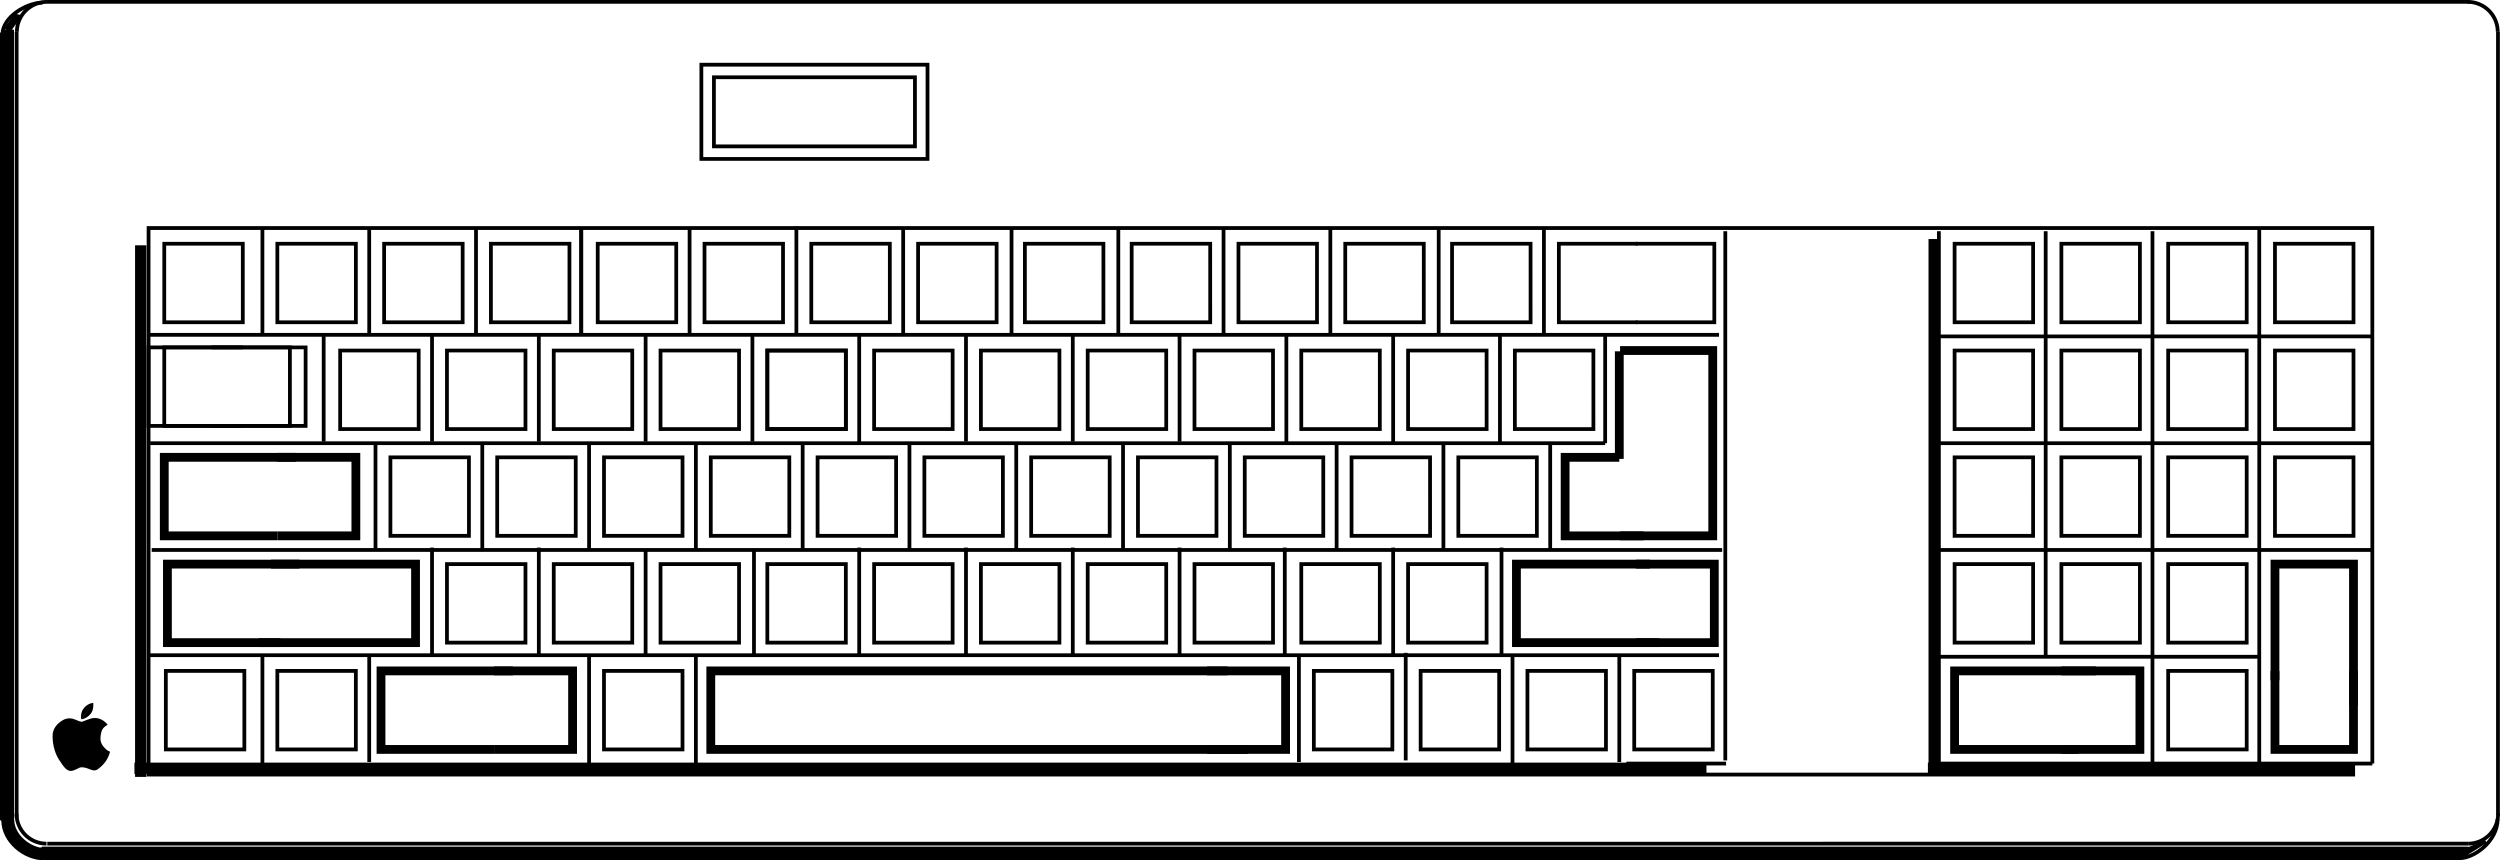 <svg xmlns="http://www.w3.org/2000/svg" width="397.973" height="136.95"><path fill="none" stroke="#000" stroke-miterlimit="10" stroke-width=".6" d="M397.65 129.8V5.073M393.15.3H7.4M2.65 5.073v125.102m4.875 4.125H392.9m-15.25-12.75V36.3h-354v87H374.9m-227.25-98v-15h-36v15zm0 0"/><path fill="none" stroke="#000" stroke-miterlimit="10" stroke-width=".6" d="M38.65 51.3V38.8h-12.5v12.5zm18 0V38.8h-12.5v12.5zm17 0V38.8h-12.5v12.5zm17 0V38.8h-12.5v12.5zm17 0V38.8h-12.5v12.5zm17 0V38.8h-12.5v12.5zm17 0V38.8h-12.5v12.5zm17 0V38.8h-12.5v12.5zm17 0V38.8h-12.5v12.5zm17 0V38.8h-12.5v12.5zm17 0V38.8h-12.5v12.5zm17 0V38.8h-12.5v12.5zm17 0V38.8h-12.5v12.5zm17-12.5h-12.5v12.5h12.5m-126 17V55.8h-12.5v12.5zm119 0V55.8h-12.5v12.5zm-17 0V55.8h-12.5v12.5zm-17 0V55.8h-12.5v12.5zm-17 0V55.8h-12.5v12.5zm-17 0V55.8h-12.5v12.5zm-17 0V55.8h-12.5v12.5zm-17 0V55.8h-12.5v12.5zm0 0"/><path fill="none" stroke="#000" stroke-miterlimit="10" stroke-width=".6" d="M134.65 68.3V55.8h-12.5v12.5zm-17 0V55.8h-12.5v12.5zm-17 0V55.8h-12.5v12.5zm-17 0V55.8h-12.5v12.5zm-17 0V55.8h-12.5v12.5zm-30.5-.5h12.5V55.3h-12.5"/><path fill="none" stroke="#000" stroke-miterlimit="10" stroke-width=".6" d="M38.65 55.3h-12.5v12.5h12.5m36 17.5V72.8h-12.5v12.5zm17 0V72.8h-12.5v12.5zm17 0V72.8h-12.5v12.5zm17 0V72.8h-12.5v12.5zm17 0V72.8h-12.5v12.5zm17 0V72.8h-12.5v12.5zm17 0V72.8h-12.5v12.5zm17 0V72.8h-12.5v12.5zm17 0V72.8h-12.5v12.5zm17 0V72.8h-12.5v12.5zm17 0V72.8h-12.5v12.5zm0 0"/><path fill="none" stroke="#000" stroke-miterlimit="10" stroke-width="1.4" d="M257.775 72.8h-8.625v12.5h12.5m-1.25 17h12.5V89.8h-12.5"/><path fill="none" stroke="#000" stroke-miterlimit="10" stroke-width="1.4" d="M262.65 89.8H241.4v12.5h22.75"/><path fill="none" stroke="#000" stroke-miterlimit="10" stroke-width=".6" d="M236.65 102.3V89.8h-12.5v12.5zm-17 0V89.8h-12.5v12.5zm-17 0V89.8h-12.5v12.5zm-17 0V89.8h-12.5v12.5zm-17 0V89.8h-12.5v12.5zm-17 0V89.8h-12.5v12.5zm-17 0V89.8h-12.5v12.5zm-17 0V89.8h-12.5v12.5zm-17 0V89.8h-12.5v12.5zm-17 0V89.8h-12.5v12.5zm-44.75 17v-12.5H26.4v12.5zm17.75 0v-12.5h-12.5v12.5zm52 0v-12.5h-12.5v12.5zm0 0"/><path fill="none" stroke="#000" stroke-miterlimit="10" stroke-width="1.4" d="M195.4 106.8h-82.25v12.5h85.5"/><path fill="none" stroke="#000" stroke-miterlimit="10" stroke-width=".6" d="M221.65 119.3v-12.5h-12.5v12.5zm17 0v-12.5h-12.5v12.5zm17 0v-12.5h-12.5v12.5zm17 0v-12.5h-12.5v12.5zm51-68V38.8h-12.5v12.5zm17 0V38.8h-12.5v12.5zm17 0V38.8h-12.5v12.5zm17 0V38.8h-12.5v12.5zm0 17V55.8h-12.5v12.5zm0 17V72.8h-12.5v12.5zm0 0"/><path fill="none" stroke="#000" stroke-miterlimit="10" stroke-width="1.4" d="M374.65 112.3V89.8h-12.5v18.5"/><path fill="none" stroke="#000" stroke-miterlimit="10" stroke-width="1.4" d="M362.15 106.8v12.5h12.5v-12.5"/><path fill="none" stroke="#000" stroke-miterlimit="10" stroke-width=".6" d="M357.65 68.3V55.8h-12.5v12.5zm-17 0V55.8h-12.5v12.5zm-17 0V55.8h-12.5v12.5zm34 17V72.8h-12.5v12.5zm-17 0V72.8h-12.5v12.5zm-17 0V72.8h-12.5v12.5zm0 17V89.8h-12.5v12.5zm0 0"/><path fill="none" stroke="#000" stroke-miterlimit="10" stroke-width="1.4" d="M333.65 106.8h-22.5v12.5h19.75"/><path fill="none" stroke="#000" stroke-miterlimit="10" stroke-width=".6" d="M340.65 102.3V89.8h-12.5v12.5zm17 0V89.8h-12.5v12.5zm0 17v-12.5h-12.5v12.5zm-49-65.75h69.25m-69.5 17h69.25m-69.25 17h69.25m-69.25 17h51.5m-51.25 17h69m-18-85.25v85.5m-17-85v84.75m-17-84.75v67.5m-17-67.5v84.5m-34-84.5v84.25m-129-97.75v-11h-32v11zm-122 30h250M23.9 70.55h231.625m-231.375 17h250M23.65 104.3h250M41.775 36.175V53.3m17-17v17.125m68-17.375v17.125m17-17V53.3m17.25-17v17.125m17-17.25V53.3m16.75-17v17.125m17-17.25V53.3m17.25-17v17.125m16.75-17V53.55m-170-17.125V53.55m16.75-17.375V53.3"/><path fill="none" stroke="#000" stroke-miterlimit="10" stroke-width="1.4" d="M47.15 72.8h-21v12.5h18"/><path fill="none" stroke="#000" stroke-miterlimit="10" stroke-width="1.4" d="M44.15 85.3h12.5V72.8h-12.5m3.5 17h-21v12.5h18"/><path fill="none" stroke="#000" stroke-miterlimit="10" stroke-width="1.4" d="M41.15 102.3h25V89.8h-23m38.5 17h-21v12.5h18"/><path fill="none" stroke="#000" stroke-miterlimit="10" stroke-width="1.4" d="M78.65 119.3h12.5v-12.5h-12.5"/><path fill="none" stroke="#000" stroke-miterlimit="10" stroke-width=".6" d="M51.525 53.675V70.3m0-17.125V70.3m0-17.125V70.3m17.25-17.125V70.3m17-17.125V70.3m17-17.125V70.3m17-17.125V70.3m34-17.125V70.3m-61.25-34.125V53.3m17.25-17.125V53.3m150.625-2h12.5V38.8h-12.5m-4.875 14.625V70.55m-16.75-17.125V70.55m-17-17.125V70.55m-17-17.125V70.55m-17-17.375V70.3m-17-17.125V70.3m-34-16.875V70.55m-77-.125V87.55m17-17.125V87.55m17-17.125V87.55m17-17.125V87.55m17-17.125V87.55m17-17.125V87.55m17-17.125V87.55m17-17.125V87.55m17-17.125V87.55m17-17.125V87.55m17-17.125V87.55m17-17.125V87.55m-7.75-.375V104.3m-17.25-17.125V104.3m-17.25-17.125V104.3m-16.75-17.125V104.3m-17-17.125V104.3m-17-17.125V104.3m-17-17.125V104.3m-16.75-16.875v17.125m-17.25-17.125v17.125m-17-17.375V104.3m-17-17.125V104.3"/><path fill="none" stroke="#000" stroke-miterlimit="10" stroke-width="1.4" d="M192.15 119.3h12.5v-12.5h-12.5"/><path fill="none" stroke="#000" stroke-miterlimit="10" stroke-width=".6" d="M257.775 104.175V121.3m-17-16.875v17.125m-17-17.625v17.125m-17-16.875V121.3m-96-16.875v17.125m-17-17.125v17.125m-35-17.375V121.3m-17-16.875v17.125"/><path fill="none" stroke="#000" stroke-miterlimit="10" stroke-width="1.4" d="M328.15 119.3h12.5v-12.5h-12.5M257.9 85.3h14.75V55.8H257.9m-.125.125V73.05"/><path fill="none" stroke="#000" stroke-miterlimit="10" stroke-width=".6" d="M33.65 67.8h12.5V55.3h-12.5"/><path fill="none" stroke="#000" stroke-miterlimit="10" stroke-width=".6" d="M36.15 55.3h-12.5v12.5h12.5"/><path fill="none" stroke="#000" stroke-miterlimit="10" stroke-width="1.8" d="M22.4 39.05v84.625m-1-1.375h250.25"/><path fill="none" stroke="#000" stroke-miterlimit="10" stroke-width=".6" d="M258.9 121.55h15.875"/><path fill="none" stroke="#000" stroke-miterlimit="10" stroke-width="1.8" d="M306.9 122.3h68m-67-84.25v85"/><path fill="none" stroke="#000" stroke-miterlimit="10" stroke-width=".6" d="M392.9 134.3a4.773 4.773 0 0 0 4.773-4.773M7.463.3a4.773 4.773 0 0 0-4.774 4.773"/><path fill="none" stroke="#000" stroke-miterlimit="10" stroke-width="1.8" d="M7.025 136.05c-2.898 0-5.914-2.55-5.914-5.453"/><path fill="none" stroke="#000" stroke-miterlimit="10" stroke-width=".6" d="M7.4 134.3a4.773 4.773 0 0 1-4.773-4.773"/><path fill="none" stroke="#000" stroke-miterlimit="10" stroke-width="1.8" d="M.9 5.175v125.422m5.5 5.203h386.313m-385.688.25H391.65m-384.375-.125c-2.898 0-5.914-2.55-5.914-5.453"/><path fill="none" stroke="#000" stroke-miterlimit="10" stroke-width=".6" d="M6.775.425C4.138.425.4 2.788.4 5.425"/><path fill="none" stroke="#000" stroke-miterlimit="10" stroke-width="1.8" d="M1.15 4.737v125.985"/><path fill="none" stroke="#000" stroke-miterlimit="10" stroke-width=".6" d="M1.15 4.737 2.9 2.362M1.462 4.8l1.75-2.375M1.15 4.737 2.9 2.362m-2 2.313L2.65 2.3"/><path fill="none" stroke="#000" stroke-miterlimit="10" stroke-width="1.8" d="M1.15 4.737v125.985M1.337 4.737v125.985"/><path fill="none" stroke="#000" stroke-miterlimit="10" stroke-width=".6" d="M391.587 136.613c2.235 0 6.012-2.672 6.012-6.239"/><path fill="none" stroke="#000" stroke-miterlimit="10" stroke-width="1.8" d="M6.65 135.675h386.313"/><path fill="none" stroke="#000" stroke-miterlimit="10" stroke-width=".6" d="m392.712 135.8 3-1.875m-3.187 1.438 3-1.313M392.837.3a4.773 4.773 0 0 1 4.774 4.773"/><path d="M17.517 119.667c-.316-.16-.437-.125-.953-.71-.598-.68-.68-1.25-.46-2.286.155-.754.585-1.035 1.034-1.308-.71-.872-1.691-1.282-2.75-.954-.789.246-1.3.52-1.418.493-.351-.082-.343-.067-.87-.301-.552-.242-1.305-.434-2.122.054-.82.493-1.61 1.278-1.61 2.504 0 1.672.528 3.024 1.036 3.786.719 1.078 1.25 2.043 2.234 1.714 1.059-.351.899-.597 1.715-.488.817.11 1.524.762 2.149.324.953-.66 1.718-1.597 2.015-2.828"/><path d="M14.85 111.878c-1.009.137-1.524.844-1.716 1.172-.191.328-.328 1.063-.191 1.441m1.907-2.613c.081 1.418-.442 1.758-.598 1.95-.243.288-.887.667-1.293.671"/></svg>
